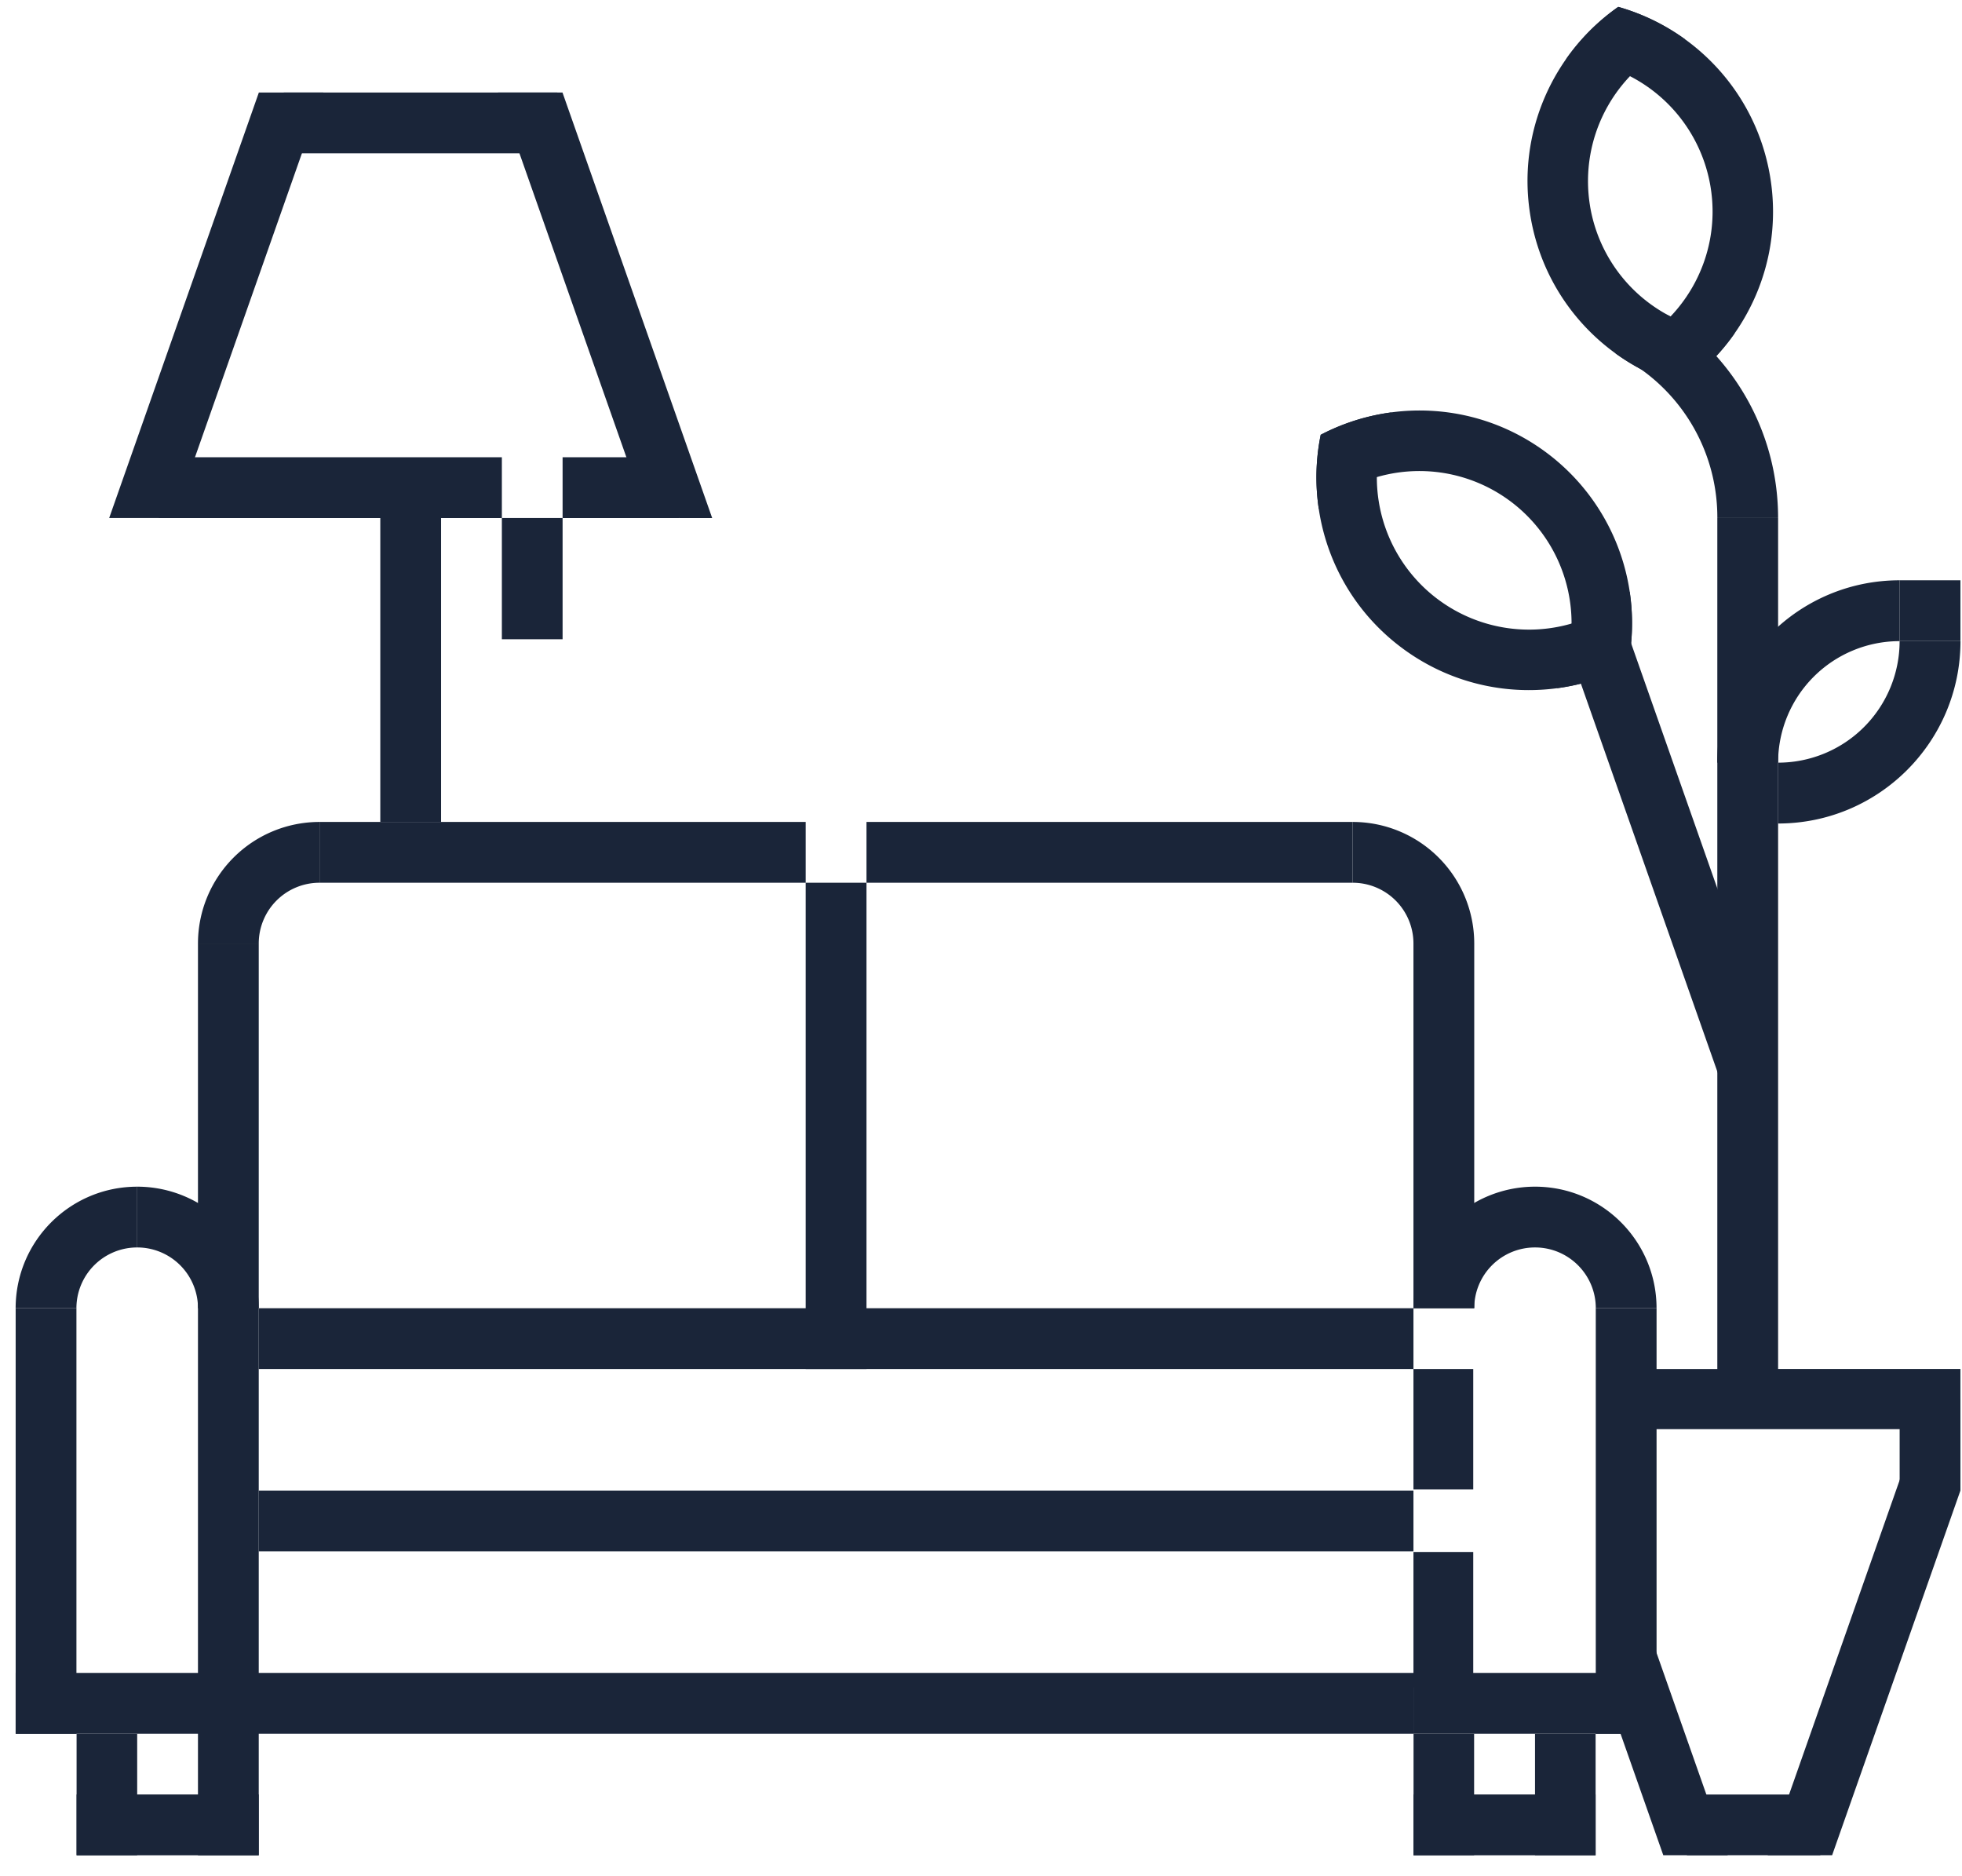 <svg width="114" height="109" xmlns="http://www.w3.org/2000/svg"><g fill="#1A2539" fill-rule="evenodd"><path d="M76.738 25.26a12.37 12.37 0 00-.11 4.31 8.843 8.843 0 0113.841 10.41c1.427-.19 2.82-.626 4.11-1.302a12.355 12.355 0 00-4.68-12.35c-3.936-2.961-9.068-3.211-13.161-1.07"/><path d="M83.528 34.802a8.84 8.84 0 01-2.68-10.843 12.37 12.37 0 00-4.11 1.3c-.923 4.527.741 9.389 4.678 12.35 3.937 2.962 9.07 3.213 13.163 1.07.29-1.426.323-2.886.11-4.31a8.842 8.842 0 01-11.16.433M94.028.399a12.396 12.396 0 00-3.044 3.052 8.845 8.845 0 018.399 7.364c.71 4.21-1.682 8.228-5.513 9.714a12.355 12.355 0 003.878 1.882c3.783-2.651 5.919-7.323 5.098-12.182-.821-4.857-4.374-8.57-8.818-9.83"/><path d="M92.393 11.996a8.843 8.843 0 015.513-9.714A12.349 12.349 0 0094.026.4c-3.782 2.65-5.918 7.323-5.097 12.18.82 4.859 4.374 8.57 8.819 9.832a12.4 12.4 0 003.044-3.053 8.844 8.844 0 01-8.4-7.363m2.306 25.16l8.394 23.857-3.206 1.53-8.93-25.387zM18.566 47.75v3.532a3.53 3.53 0 00-3.532 3.531h-3.531a7.063 7.063 0 017.063-7.063M7.972 68.938v3.531A3.531 3.531 0 004.44 76H.909c0-3.9 3.162-7.061 7.063-7.061"/><path d="M15.034 76h-3.53a3.531 3.531 0 00-3.533-3.531v-3.531A7.063 7.063 0 0115.034 76"/><path d="M11.503 107.781h3.531V54.812h-3.531zm-7.053-.003h3.521v-7.06H4.45z"/><path d="M4.451 107.781h10.583v-3.532H4.451zM.91 100.718h3.531V75.999H.91z"/><path d="M.91 100.718h81.218v-3.531H.91zm14.124-10.594h67.093v-3.531H15.034zm0-10.593h67.093V76H15.034z"/><path d="M46.815 79.531h3.531v-28.25h-3.531zm-28.25-28.249h28.25V47.75h-28.25zm60.031-3.532v3.532a3.53 3.53 0 013.531 3.531h3.532a7.063 7.063 0 00-7.063-7.063M89.19 68.938v3.531c1.95 0 3.532 1.58 3.532 3.53h3.53c0-3.9-3.162-7.061-7.062-7.061M82.127 76h3.532a3.53 3.53 0 013.531-3.531v-3.531A7.063 7.063 0 0082.127 76"/><path d="M82.127 75.999h3.532V54.812h-3.532zm0 10.524h3.474v-6.992h-3.474zm0 11.502h3.474v-7.864h-3.474zm7.063 9.753h3.521v-7.06H89.19zm-7.058 0h3.52v-7.06h-3.52z"/><path d="M82.127 107.781h10.584v-3.532H82.127zm0-7.063h14.115v-3.531H82.127z"/><path d="M92.721 100.718h3.532V75.999h-3.532zM50.346 51.282h28.25V47.75h-28.25zM16.489 8.907H32.38V5.376H16.489zM9.224 30.095H29.16v-3.532H9.224zm23.465 0h6.755v-3.532h-6.755z"/><path d="M15.04 5.376L6.344 30.093h3.743l8.698-24.719zm22.598 24.718L28.94 5.375h3.743l8.698 24.72zM22.097 47.75h3.531V28.329h-3.531zm7.063-10.612h3.529v-7.044H29.16zm66.727 45.889h18.021v-3.496H95.887zm2.131 24.751h7.751v-3.528h-7.751z"/><path d="M99.783 79.603h3.532V30.095h-3.532zm6.671 28.175l7.454-21.185-3.298-1.268-7.899 22.453z"/><path d="M110.377 86.594h3.532v-5.315h-3.532zM94.11 89.936v8.755h-.663l3.197 9.087h3.744zm.555-68.93a10.551 10.551 0 015.119 9.088h3.53c0-4.736-2.33-8.928-5.908-11.49-2.315-1.658-4.328 1.446-2.741 2.402m15.713 16.24v-3.535c-5.854 0-10.6 4.745-10.6 10.598h3.536a7.064 7.064 0 017.064-7.063"/><path d="M103.312 44.306v3.535c5.853 0 10.6-4.745 10.6-10.598h-3.537a7.063 7.063 0 01-7.063 7.063"/><path d="M110.376 37.243h3.533v-3.532h-3.533z"/></g></svg>